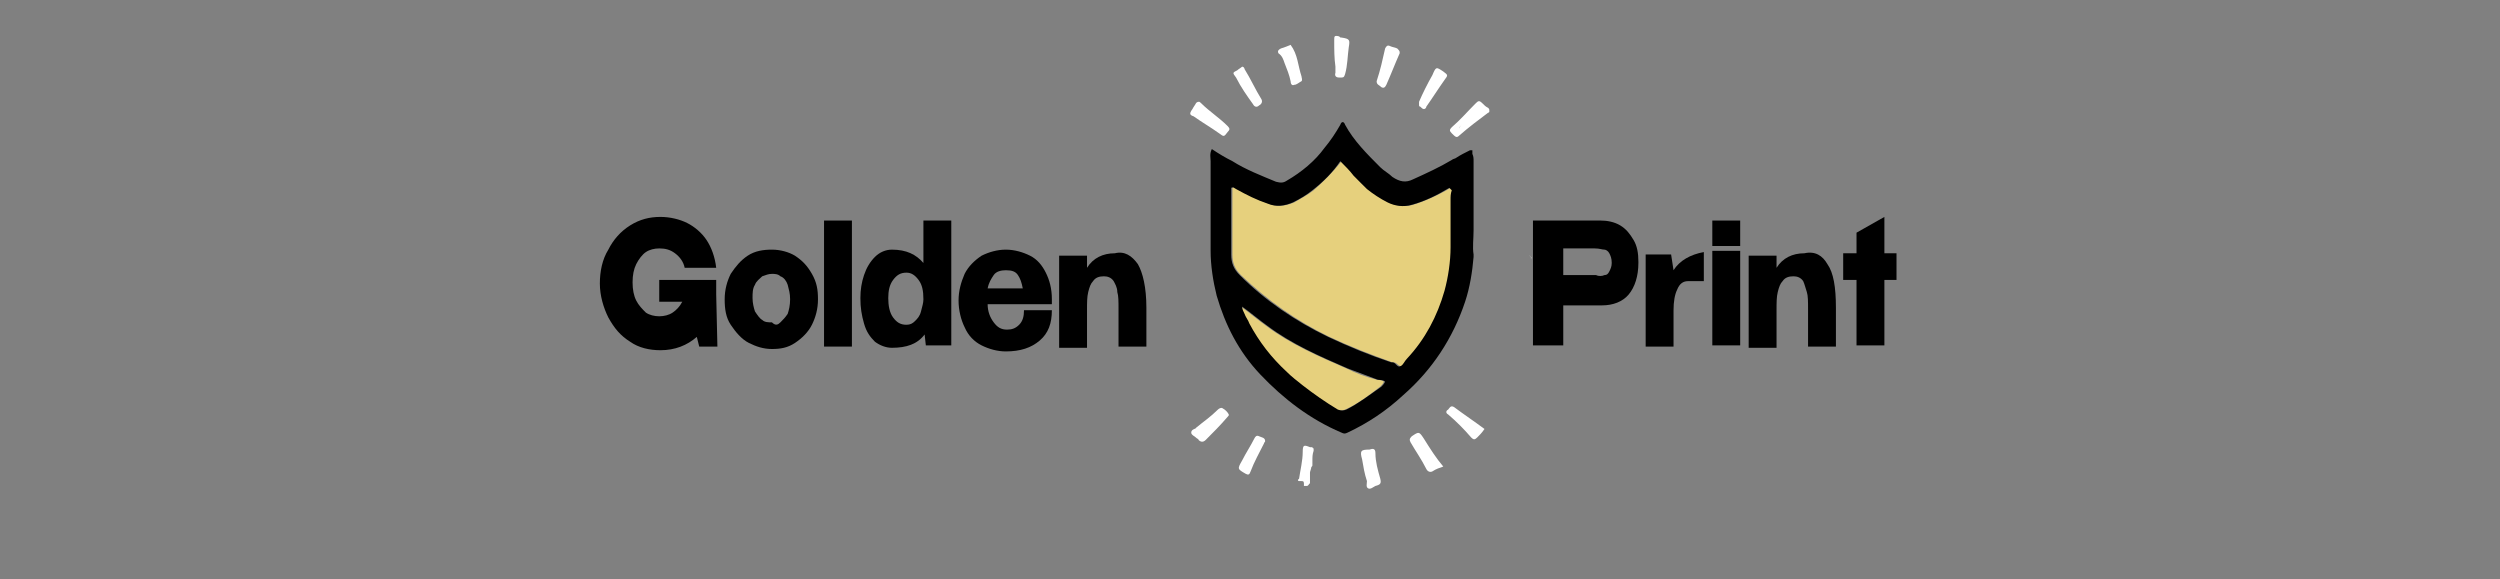 <svg xmlns="http://www.w3.org/2000/svg" xmlns:xlink="http://www.w3.org/1999/xlink" id="Layer_1" x="0px" y="0px" viewBox="0 0 206.3 47.8" style="enable-background:new 0 0 206.3 47.8;" xml:space="preserve"><rect x="0" y="0" width="206.3" height="47.8" fill="#808080" stroke="none"/><style type="text/css">	.st0{fill:none;}	.st1{fill:none;stroke:#E6D07D;stroke-width:0;stroke-linecap:round;stroke-linejoin:round;}	.st2{fill:#E6D07D;}	.st3{fill:#FFFFFF;}	.st4{fill:#FFFFFF;stroke:#E6D07D;stroke-width:0;stroke-linecap:round;stroke-linejoin:round;}</style><g>	<g>		<g>			<path class="st0" d="M121.2,25.5C121.2,25.4,121.2,25.4,121.2,25.5C121.2,25.4,121.2,25.4,121.2,25.5     C121.2,25.4,121.2,25.4,121.2,25.5z"></path>			<path class="st0" d="M121.2,18.9c0-0.2,0-0.3-0.1-0.5c0,0,0,0,0,0C121.2,18.6,121.2,18.8,121.2,18.9z"></path>			<path class="st0" d="M121.2,18.3c-0.1,0-0.1,0-0.2,0c0,0,0.1,0,0.1,0c0,0-0.1,0-0.1,0c-0.3,0.2-0.6,0.3-1,0.5     c0.3-0.2,0.6-0.4,1-0.5C121,18.3,121.1,18.3,121.2,18.3z"></path>			<path class="st0" d="M105.1,28.9c-0.2,0.1-0.2,0.1-0.2,0.2C104.9,29.1,105,29,105.1,28.9L105.1,28.9z"></path>			<path class="st1" d="M121.2,23.1c0,0.2,0,0.4,0,0.6"></path>			<path class="st1" d="M121.2,25.5C121.2,25.5,121.2,25.5,121.2,25.5"></path>			<path class="st2" d="M121.2,18.3C121.1,18.3,121.1,18.2,121.2,18.3C121.1,18.2,121.1,18.2,121.2,18.3c-0.1,0-0.1,0-0.1,0     c0,0-0.1,0-0.1,0C121,18.3,121.1,18.3,121.2,18.3z"></path>			<g>				<g>					<path class="st0" d="M102.1,25.5c0-0.1,0-0.1,0.1-0.2l0,0C102.1,25.4,102.1,25.5,102.1,25.5z"></path>					<path class="st2" d="M116.6,16.9c-0.7,0.2-1.3,0.1-2-0.2c-0.6-0.3-1.2-0.7-1.7-1.1c-0.4-0.3-0.8-0.7-1.1-1.1       c-0.4-0.4-0.7-0.8-1.1-1.2c-0.7,0.9-1.5,1.7-2.3,2.4c-0.5,0.4-1.1,0.7-1.6,1c-0.7,0.3-1.4,0.4-2.1,0.1       c-0.9-0.3-1.8-0.8-2.6-1.2c-0.1-0.1-0.2-0.2-0.4-0.1c0,0.3,0,0.6,0,0.9c0,1.5,0,3.1,0,4.6c0,0.7,0.2,1.2,0.7,1.7       c2.2,2.1,4.6,3.8,7.3,5.1c1.7,0.8,3.5,1.5,5.2,2.1c0,0,0,0,0.1,0c0.3,0,0.4,0.4,0.7,0.3c0.2-0.1,0.4-0.4,0.5-0.6       c1.5-1.6,2.4-3.5,3.1-5.6c0.4-1.2,0.6-2.4,0.5-3.6c0-1.3,0-2.6,0-3.9c0-0.3,0-0.5,0.1-0.8c0,0,0,0,0,0       c-0.1-0.1-0.1-0.1-0.2-0.2C118.7,16.1,117.6,16.6,116.6,16.9z"></path>					<path class="st2" d="M111.1,30.4c-2.3-1-4.6-2-6.6-3.5c-0.7-0.5-1.4-1.1-2.1-1.6l0,0l0,0c0,0,0,0,0,0c0,0,0,0,0,0       c0,0.2,0.1,0.4,0.2,0.6c0.2,0.2,0.3,0.5,0.4,0.8c0.8,1.5,1.9,2.9,3.1,4c0.4,0.4,0.9,0.7,1.3,1.1c0.9,0.7,1.9,1.4,2.9,2       c0.2,0.1,0.4,0.1,0.7,0c1.1-0.5,2-1.2,2.9-1.9c0.1-0.1,0.2-0.2,0.3-0.4c-0.2-0.2-0.5-0.1-0.7-0.2       C112.7,31.1,111.9,30.8,111.1,30.4z"></path>					<path class="st2" d="M102.2,25.4L102.2,25.4c0,0,0.1-0.1,0.2-0.1h0C102.3,25.3,102.2,25.3,102.2,25.4z"></path>					<path d="M121.6,19c0-0.2,0-0.5,0-0.7c0-0.4,0-0.8,0-1.2c0-0.4,0-0.8,0-1.2c0-0.3,0-0.6,0-0.9c0-0.5,0-0.9,0-1.4       c0,0,0-0.1,0-0.1c0,0,0-0.1,0-0.1c0,0,0-0.1,0-0.1c0-0.2,0-0.4-0.1-0.6v0c0,0,0-0.1,0-0.1c0,0,0,0,0-0.1c0,0,0,0,0-0.1       c-0.1,0-0.2,0-0.2,0c-0.4,0.2-0.8,0.4-1.1,0.6c-0.1,0.1-0.3,0.1-0.4,0.2c-1,0.6-2.1,1.1-3.2,1.6c-0.6,0.3-1.1,0.2-1.7-0.2       c-0.3-0.3-0.7-0.5-1-0.8c-1.1-1.1-2.2-2.2-2.9-3.5c-0.1-0.3-0.3-0.3-0.4,0c-0.4,0.7-0.8,1.3-1.3,1.9c-0.8,1.1-1.9,2-3.1,2.7       c-0.3,0.2-0.5,0.2-0.9,0.1c-1.2-0.5-2.5-1-3.6-1.7c-0.6-0.3-1.1-0.6-1.7-1c-0.2,0.4-0.1,0.7-0.1,1c0,2.5,0,4.9,0,7.4       c0,1.2,0.2,2.5,0.5,3.7c0.7,2.4,1.8,4.6,3.6,6.5c1.9,2,4.1,3.7,6.7,4.8c0.2,0.1,0.3,0.1,0.5,0c1.7-0.8,3.2-1.8,4.6-3.1       c2.4-2.1,4.1-4.7,5.1-7.7c0.4-1.2,0.6-2.5,0.7-3.7c0,0,0,0,0,0c0,0,0,0,0,0c0,0,0-0.1,0-0.1c0,0,0-0.1,0-0.1c0,0,0,0,0,0       C121.5,20.4,121.6,19.7,121.6,19z M102.2,25.4c-0.1,0-0.1,0.1-0.1,0.2C102.1,25.5,102.1,25.4,102.2,25.4c0,0,0.1-0.1,0.2-0.1h0       C102.3,25.3,102.2,25.3,102.2,25.4z M114,31.9c-1,0.7-1.9,1.4-2.9,1.9c-0.3,0.1-0.4,0.1-0.7,0c-1-0.6-2-1.3-2.9-2       c-0.5-0.4-0.9-0.7-1.3-1.1c-1.3-1.2-2.3-2.5-3.1-4c-0.1-0.3-0.3-0.5-0.4-0.8c-0.1-0.2-0.2-0.4-0.2-0.6c0,0,0,0,0,0c0,0,0,0,0,0       l0,0l0,0c0.7,0.5,1.4,1.1,2.1,1.6c2,1.5,4.3,2.5,6.6,3.5c0.8,0.3,1.6,0.6,2.4,0.9c0.2,0.1,0.5,0,0.7,0.2       C114.2,31.7,114.1,31.8,114,31.9z M119.8,15.7c-0.1,0.3-0.1,0.5-0.1,0.8c0,1.3,0,2.6,0,3.9c0,1.2-0.2,2.5-0.5,3.6       c-0.6,2.1-1.6,4-3.1,5.6c-0.2,0.2-0.3,0.5-0.5,0.6c-0.3,0.2-0.4-0.3-0.7-0.3c0,0,0,0-0.1,0c-1.8-0.6-3.5-1.3-5.2-2.1       c-2.7-1.3-5.2-3-7.3-5.1c-0.5-0.5-0.7-1-0.7-1.7c0-1.5,0-3.1,0-4.6c0-0.3,0-0.6,0-0.9c0.2-0.1,0.2,0,0.4,0.1       c0.9,0.5,1.7,0.9,2.6,1.2c0.7,0.3,1.4,0.2,2.1-0.1c0.6-0.3,1.1-0.6,1.6-1c0.9-0.7,1.7-1.5,2.3-2.4c0.4,0.4,0.8,0.8,1.1,1.2       c0.4,0.4,0.7,0.7,1.1,1.1c0.5,0.4,1.1,0.8,1.7,1.1c0.6,0.3,1.3,0.4,2,0.2c1.1-0.3,2.1-0.8,3.1-1.4       C119.7,15.6,119.7,15.6,119.8,15.7C119.8,15.7,119.8,15.7,119.8,15.7z"></path>				</g>			</g>		</g>		<g>			<path d="M59.2,28.6h-1.5l-0.2-0.8c-0.8,0.7-1.8,1.1-3,1.1c-0.9,0-1.8-0.2-2.5-0.7c-0.8-0.5-1.3-1.1-1.8-2     c-0.4-0.8-0.7-1.8-0.7-2.8c0-1,0.2-2,0.7-2.8c0.4-0.8,1-1.5,1.8-2c0.8-0.5,1.6-0.7,2.5-0.7c0.8,0,1.6,0.2,2.2,0.5     s1.2,0.8,1.6,1.4s0.7,1.4,0.8,2.3l-2.6,0c-0.1-0.5-0.4-0.9-0.8-1.2c-0.4-0.3-0.8-0.4-1.3-0.4c-0.4,0-0.8,0.1-1.1,0.3     s-0.6,0.6-0.8,1c-0.2,0.4-0.3,0.9-0.3,1.5c0,0.6,0.1,1.1,0.3,1.5s0.5,0.7,0.8,1c0.3,0.2,0.7,0.3,1.1,0.3s0.8-0.1,1.1-0.3     s0.6-0.5,0.8-0.9h-1.9v-1.8h4.7v1.2L59.2,28.6z"></path>			<path d="M65.6,21.1c0.6,0.4,1,0.8,1.4,1.5s0.5,1.3,0.5,2.1c0,0.8-0.2,1.5-0.5,2.1c-0.3,0.6-0.8,1.1-1.4,1.5s-1.2,0.5-1.9,0.5     c-0.7,0-1.3-0.2-1.9-0.5s-1.1-0.9-1.5-1.5s-0.5-1.3-0.5-2.1c0-0.8,0.2-1.5,0.5-2.1c0.4-0.6,0.8-1.1,1.4-1.5     c0.6-0.4,1.3-0.5,2-0.5C64.4,20.6,65.1,20.8,65.6,21.1z M64.4,26.6c0.2-0.2,0.4-0.4,0.6-0.7c0.1-0.3,0.2-0.7,0.2-1.2     s-0.1-0.8-0.2-1.2c-0.1-0.3-0.3-0.6-0.6-0.7c-0.2-0.2-0.5-0.2-0.7-0.2c-0.3,0-0.5,0.1-0.8,0.2c-0.2,0.2-0.5,0.4-0.6,0.7     c-0.2,0.3-0.2,0.7-0.2,1.1s0.1,0.8,0.2,1.1c0.2,0.3,0.4,0.6,0.6,0.7c0.2,0.2,0.5,0.2,0.8,0.2C64,26.9,64.2,26.8,64.4,26.6z"></path>			<path d="M70.3,28.6h-2.3V18.2h2.3V28.6z"></path>			<path d="M76.2,18.2h2.3v10.3h-2.1l-0.1-0.9c-0.6,0.8-1.5,1.1-2.7,1.1c-0.5,0-1-0.2-1.4-0.5c-0.4-0.4-0.7-0.8-0.9-1.5     S71,25.4,71,24.6v0v0c0-0.7,0.1-1.3,0.3-1.9s0.5-1.1,0.9-1.5c0.4-0.4,0.9-0.6,1.4-0.6c1.2,0,2,0.4,2.6,1.1V18.2z M75.5,26.5     c0.2-0.2,0.4-0.4,0.5-0.8s0.2-0.7,0.2-1v0c0-0.7-0.1-1.2-0.4-1.6c-0.3-0.4-0.6-0.6-1-0.6c-0.5,0-0.8,0.2-1.1,0.6     s-0.4,0.9-0.4,1.5c0,0.6,0.1,1.2,0.4,1.6c0.3,0.4,0.6,0.6,1.1,0.6C75.1,26.8,75.3,26.7,75.5,26.5z"></path>			<path d="M86.8,25.1h-5.3c0,0.6,0.2,1.1,0.5,1.5c0.3,0.4,0.6,0.6,1.1,0.6c0.4,0,0.7-0.1,1-0.4s0.4-0.7,0.4-1.2h2.3     c0,1.1-0.3,1.9-1,2.5c-0.7,0.6-1.6,0.9-2.8,0.9c-0.7,0-1.4-0.2-2-0.5s-1.1-0.8-1.4-1.5c-0.3-0.6-0.5-1.4-0.5-2.2     c0-0.8,0.2-1.5,0.5-2.2c0.3-0.6,0.8-1.1,1.4-1.5c0.6-0.3,1.3-0.5,2-0.5c0.7,0,1.4,0.2,2,0.5c0.6,0.3,1,0.8,1.3,1.4     s0.5,1.3,0.5,2.2v0.1h0h0V25.1z M82,22.7c-0.2,0.3-0.4,0.6-0.5,1.1h2.9c-0.1-0.5-0.2-0.8-0.4-1.1s-0.5-0.4-1-0.4     C82.6,22.3,82.2,22.4,82,22.7z"></path>			<path d="M93.9,21.8c0.4,0.7,0.7,1.9,0.7,3.6v3.2h-2.3v-3.1c0-0.6,0-1.1-0.1-1.4c0-0.4-0.2-0.7-0.3-0.9c-0.2-0.3-0.5-0.4-0.8-0.4     c-0.4,0-0.7,0.1-0.9,0.4c-0.2,0.2-0.3,0.5-0.4,0.9c-0.1,0.4-0.1,0.9-0.1,1.5v3.1h-2.3v-7.6h2.3v1c0.5-0.8,1.3-1.2,2.3-1.2     C92.8,20.7,93.4,21.1,93.9,21.8z"></path>		</g>		<g>			<path d="M133.7,18.6c0.5,0.3,0.8,0.7,1.1,1.2c0.3,0.5,0.4,1.1,0.4,1.8v0.1c0,1.1-0.3,2-0.8,2.6c-0.5,0.6-1.3,0.9-2.2,0.9h-3.2     v3.3h-2.5V18.2h5.6C132.6,18.2,133.2,18.3,133.7,18.6z M132.4,22.7c0.2,0,0.3-0.1,0.4-0.3s0.2-0.4,0.2-0.7c0-0.4-0.1-0.6-0.2-0.8     s-0.3-0.3-0.4-0.3c-0.2,0-0.4-0.1-0.8-0.1h-0.3c-0.1,0-0.4,0-0.7,0c-0.3,0-0.9,0-1.6,0v2.2h2.7h0     C131.9,22.8,132.2,22.8,132.4,22.7z"></path>			<path d="M138.1,22.3c0.5-0.8,1.4-1.3,2.5-1.5v2.4h-1.3c-0.4,0-0.7,0.2-0.9,0.7c-0.2,0.4-0.3,1-0.3,1.7v3h-2.3v-7.6h2.1     L138.1,22.3z"></path>			<path d="M143.6,20.3h-2.3v-2.1h2.3V20.3z M143.6,20.7h-2.3v7.8h2.3V20.7z"></path>			<path d="M150.8,21.8c0.5,0.7,0.7,1.9,0.7,3.6v3.2h-2.3v-3.1c0-0.6,0-1.1-0.1-1.4s-0.2-0.7-0.3-0.9c-0.2-0.3-0.5-0.4-0.8-0.4     c-0.4,0-0.7,0.1-0.9,0.4c-0.2,0.2-0.3,0.5-0.4,0.9c-0.1,0.4-0.1,0.9-0.1,1.5v3.1h-2.3v-7.6h2.3v1c0.5-0.8,1.3-1.2,2.3-1.2     C149.8,20.7,150.4,21.1,150.8,21.8z"></path>			<path d="M155.5,20.9h1v2.2h-1v5.4h-2.3v-5.4h-1.1v-2.2h1.1v-1.7l2.3-1.3V20.9z"></path>		</g>	</g>	<g>		<path class="st3" d="M120.4,10.7C120.4,10.7,120.4,10.7,120.4,10.7C120.4,10.7,120.4,10.7,120.4,10.7    C120.4,10.7,120.4,10.7,120.4,10.7z"></path>		<path class="st3" d="M120.7,10.2c-0.1,0.1-0.2,0.2-0.3,0.4c0,0,0,0,0,0C120.4,10.5,120.6,10.3,120.7,10.2z"></path>		<polygon class="st3" points="114.2,6.6 114.2,6.6 114.2,6.6   "></polygon>		<path class="st3" d="M122.5,13.9C122.5,13.9,122.5,13.9,122.5,13.9C122.5,13.9,122.4,13.9,122.5,13.9    C122.4,13.9,122.5,13.9,122.5,13.9C122.5,13.9,122.5,13.9,122.5,13.9z"></path>		<polygon class="st3" points="120.3,10.7 120.3,10.7 120.3,10.7   "></polygon>		<path class="st3" d="M108.3,38c0,0.1,0,0.2,0,0.3C108.3,38.2,108.3,38.1,108.3,38c0-0.3,0-0.5,0.1-0.8    C108.3,37.5,108.3,37.7,108.3,38z"></path>		<path class="st3" d="M126.2,21.1c0.1,0,0.2,0.2,0.1,0.3c0,0,0,0,0,0.1c0,0,0,0,0-0.1C126.4,21.3,126.4,21.2,126.2,21.1z"></path>		<path class="st3" d="M113.5,37.4c0-0.4-0.2-0.4-0.5-0.3c-0.7,0-0.8,0.1-0.6,0.8c0.1,0.6,0.2,1.2,0.4,1.8c0,0.2-0.1,0.5,0.1,0.6    c0.2,0.1,0.4-0.1,0.6-0.2c0.4-0.1,0.5-0.2,0.4-0.6C113.7,38.8,113.5,38.1,113.5,37.4z"></path>		<path class="st3" d="M110.2,5.5c0,0.2,0,0.4,0,0.5c-0.1,0.3,0.1,0.4,0.3,0.4c0.4,0,0.4,0,0.5-0.3c0.2-0.7,0.2-1.5,0.3-2.2    c0.1-0.6,0.1-0.7-0.6-0.8c-0.1,0-0.1,0-0.2-0.1c-0.4-0.1-0.4,0-0.4,0.3C110.1,4.1,110.1,4.8,110.2,5.5z"></path>		<path class="st3" d="M114,7.2c0.2,0.1,0.3,0,0.4-0.2c0.4-0.9,0.7-1.7,1.1-2.6c0,0,0-0.1,0-0.1c0-0.1-0.1-0.2-0.2-0.3    c-0.2-0.1-0.4-0.1-0.6-0.2c-0.2-0.1-0.3,0-0.4,0.2c-0.2,0.9-0.4,1.8-0.7,2.7C113.6,7,113.8,7,114,7.2z M114.2,6.6    C114.2,6.6,114.2,6.6,114.2,6.6C114.2,6.6,114.2,6.6,114.2,6.6L114.2,6.6z"></path>		<path class="st3" d="M116.5,36c-0.2,0.2-0.2,0.3-0.1,0.5c0.4,0.7,0.9,1.4,1.3,2.2c0.1,0.2,0.3,0.3,0.5,0.2    c0.3-0.2,0.6-0.3,0.9-0.4c-0.6-0.7-1.1-1.5-1.6-2.3C117.1,35.6,117.1,35.6,116.5,36z"></path>		<path class="st3" d="M98.5,9.6c0.7,0.5,1.4,0.9,2.1,1.4c0.4,0.3,0.4,0.3,0.7-0.1c0.2-0.2,0.2-0.3,0-0.5c-0.7-0.7-1.5-1.2-2.2-1.9    c-0.1-0.1-0.1-0.1-0.2-0.1c-0.1,0-0.2,0.1-0.2,0.1c-0.1,0.2-0.2,0.3-0.3,0.5C98.1,9.4,98.2,9.5,98.5,9.6z"></path>		<path class="st3" d="M98.3,35.7c0,0.2,0.3,0.3,0.5,0.5c0,0,0.1,0,0.1,0.1c0.2,0.2,0.4,0.2,0.6,0c0.6-0.6,1.2-1.2,1.8-1.9    c0.1-0.1,0.1-0.1,0.1-0.2c-0.1-0.2-0.3-0.4-0.5-0.5c-0.1-0.1-0.3,0-0.4,0.1c-0.6,0.6-1.2,1-1.8,1.5C98.7,35.4,98.3,35.4,98.3,35.7    z"></path>		<path class="st3" d="M117.1,8.7c0,0,0,0.1,0.1,0.1c0.1,0.1,0.2,0.2,0.3,0.2c0.1,0,0.2-0.1,0.2-0.2c0,0,0,0,0,0c0,0,0,0,0,0    c0.5-0.7,1-1.5,1.5-2.2c0.3-0.4,0.3-0.4-0.1-0.7c-0.6-0.4-0.6-0.4-0.9,0.3c-0.4,0.7-0.8,1.5-1.1,2.2c0,0,0,0.1,0,0.1    C117.1,8.5,117.1,8.6,117.1,8.7C117.1,8.7,117.1,8.7,117.1,8.7z"></path>		<path class="st3" d="M106,5.2c0.2,0.5,0.4,1,0.5,1.5c0,0.2,0.1,0.4,0.3,0.3c0.2,0,0.4-0.2,0.6-0.3c0.1-0.1,0-0.3,0-0.4    c-0.3-0.9-0.3-1.8-0.9-2.6c-0.2,0.1-0.5,0.2-0.8,0.3c-0.2,0.1-0.3,0.2-0.2,0.4C105.8,4.6,105.9,4.9,106,5.2z"></path>		<path class="st3" d="M103.9,36c-0.2-0.1-0.3,0-0.4,0.2c-0.3,0.6-0.7,1.2-1,1.8c-0.4,0.7-0.4,0.7,0.3,1.1c0.2,0.1,0.3,0.1,0.4-0.2    c0.3-0.8,0.7-1.5,1.1-2.3c0-0.1,0.1-0.1,0.1-0.2C104.4,36.1,104.1,36.1,103.9,36z"></path>		<path class="st3" d="M120.4,11.2c0.8-0.7,1.6-1.3,2.4-1.9c0.1,0,0.1-0.1,0.1-0.1c0-0.2,0-0.2-0.1-0.3c-0.2-0.1-0.3-0.2-0.5-0.4    c-0.2-0.2-0.3-0.2-0.5,0c-0.7,0.7-1.3,1.4-2,2c-0.2,0.2-0.2,0.3,0,0.5C120.1,11.3,120.2,11.4,120.4,11.2z M120.7,10.2    c-0.1,0.1-0.2,0.2-0.3,0.4c0,0,0,0,0,0C120.4,10.5,120.6,10.3,120.7,10.2z M120.4,10.7C120.4,10.7,120.4,10.7,120.4,10.7    C120.4,10.7,120.4,10.7,120.4,10.7C120.4,10.7,120.4,10.7,120.4,10.7z M120.3,10.7C120.3,10.7,120.3,10.7,120.3,10.7    C120.3,10.7,120.3,10.7,120.3,10.7C120.3,10.7,120.3,10.7,120.3,10.7z"></path>		<path class="st3" d="M121.4,36.1c0.2,0.2,0.3,0.2,0.5,0c0.2-0.2,0.4-0.4,0.6-0.7c-0.8-0.6-1.7-1.2-2.5-1.8    c-0.3-0.2-0.4,0.1-0.5,0.2c-0.2,0.1-0.2,0.3,0,0.4C120.2,34.8,120.8,35.4,121.4,36.1z"></path>		<path class="st3" d="M103.4,8.6c0.1,0.2,0.3,0.3,0.5,0.1c0.2-0.1,0.3-0.3,0.2-0.5c-0.5-0.8-0.9-1.7-1.4-2.5c0-0.1-0.1-0.2-0.2-0.2    c-0.1,0.1-0.3,0.2-0.4,0.3c-0.4,0.2-0.4,0.2-0.1,0.6C102.4,7.2,102.9,7.9,103.4,8.6z"></path>		<path class="st4" d="M108.2,36.9C108.2,36.9,108.1,36.9,108.2,36.9"></path>		<path class="st3" d="M108.3,38c0-0.3,0-0.5,0.1-0.8c0,0,0-0.1,0-0.1c0,0,0-0.1,0-0.1c0,0,0,0,0,0c0,0,0,0,0,0c0,0,0,0,0,0    c0,0-0.1,0-0.1-0.1c0,0,0,0,0,0c0,0,0,0-0.1,0c0,0-0.1,0-0.1,0c-0.5-0.2-0.6-0.2-0.6,0.4c0,0.7-0.2,1.5-0.3,2.2c0,0,0,0-0.1,0.1    c0,0,0,0,0,0c0,0,0,0,0,0c0,0,0,0,0,0c0,0,0,0,0,0c0,0,0,0.1,0.1,0.1c0,0,0.1,0,0.1,0c0,0,0,0,0,0c0,0,0,0,0.1,0    c0.1,0,0.2,0,0.2,0.2c0,0.1,0,0.2,0,0.2c0,0,0,0,0,0c0,0,0,0,0,0c0,0,0.1,0,0.1,0c0,0,0,0,0,0c0,0,0.1,0,0.1,0    c0.1,0,0.1,0,0.2-0.1c0,0,0,0,0,0c0,0,0-0.1,0.1-0.1c0,0,0-0.1,0-0.1c0-0.2,0-0.4,0-0.6c0,0,0,0,0-0.1c0,0,0,0,0,0c0,0,0,0,0-0.1    c0,0,0,0,0,0c0-0.1,0.1-0.3,0.1-0.4c0-0.1,0.1-0.1,0.1-0.2c0,0,0-0.1,0-0.1C108.3,38.2,108.3,38.1,108.3,38z"></path>	</g></g></svg>